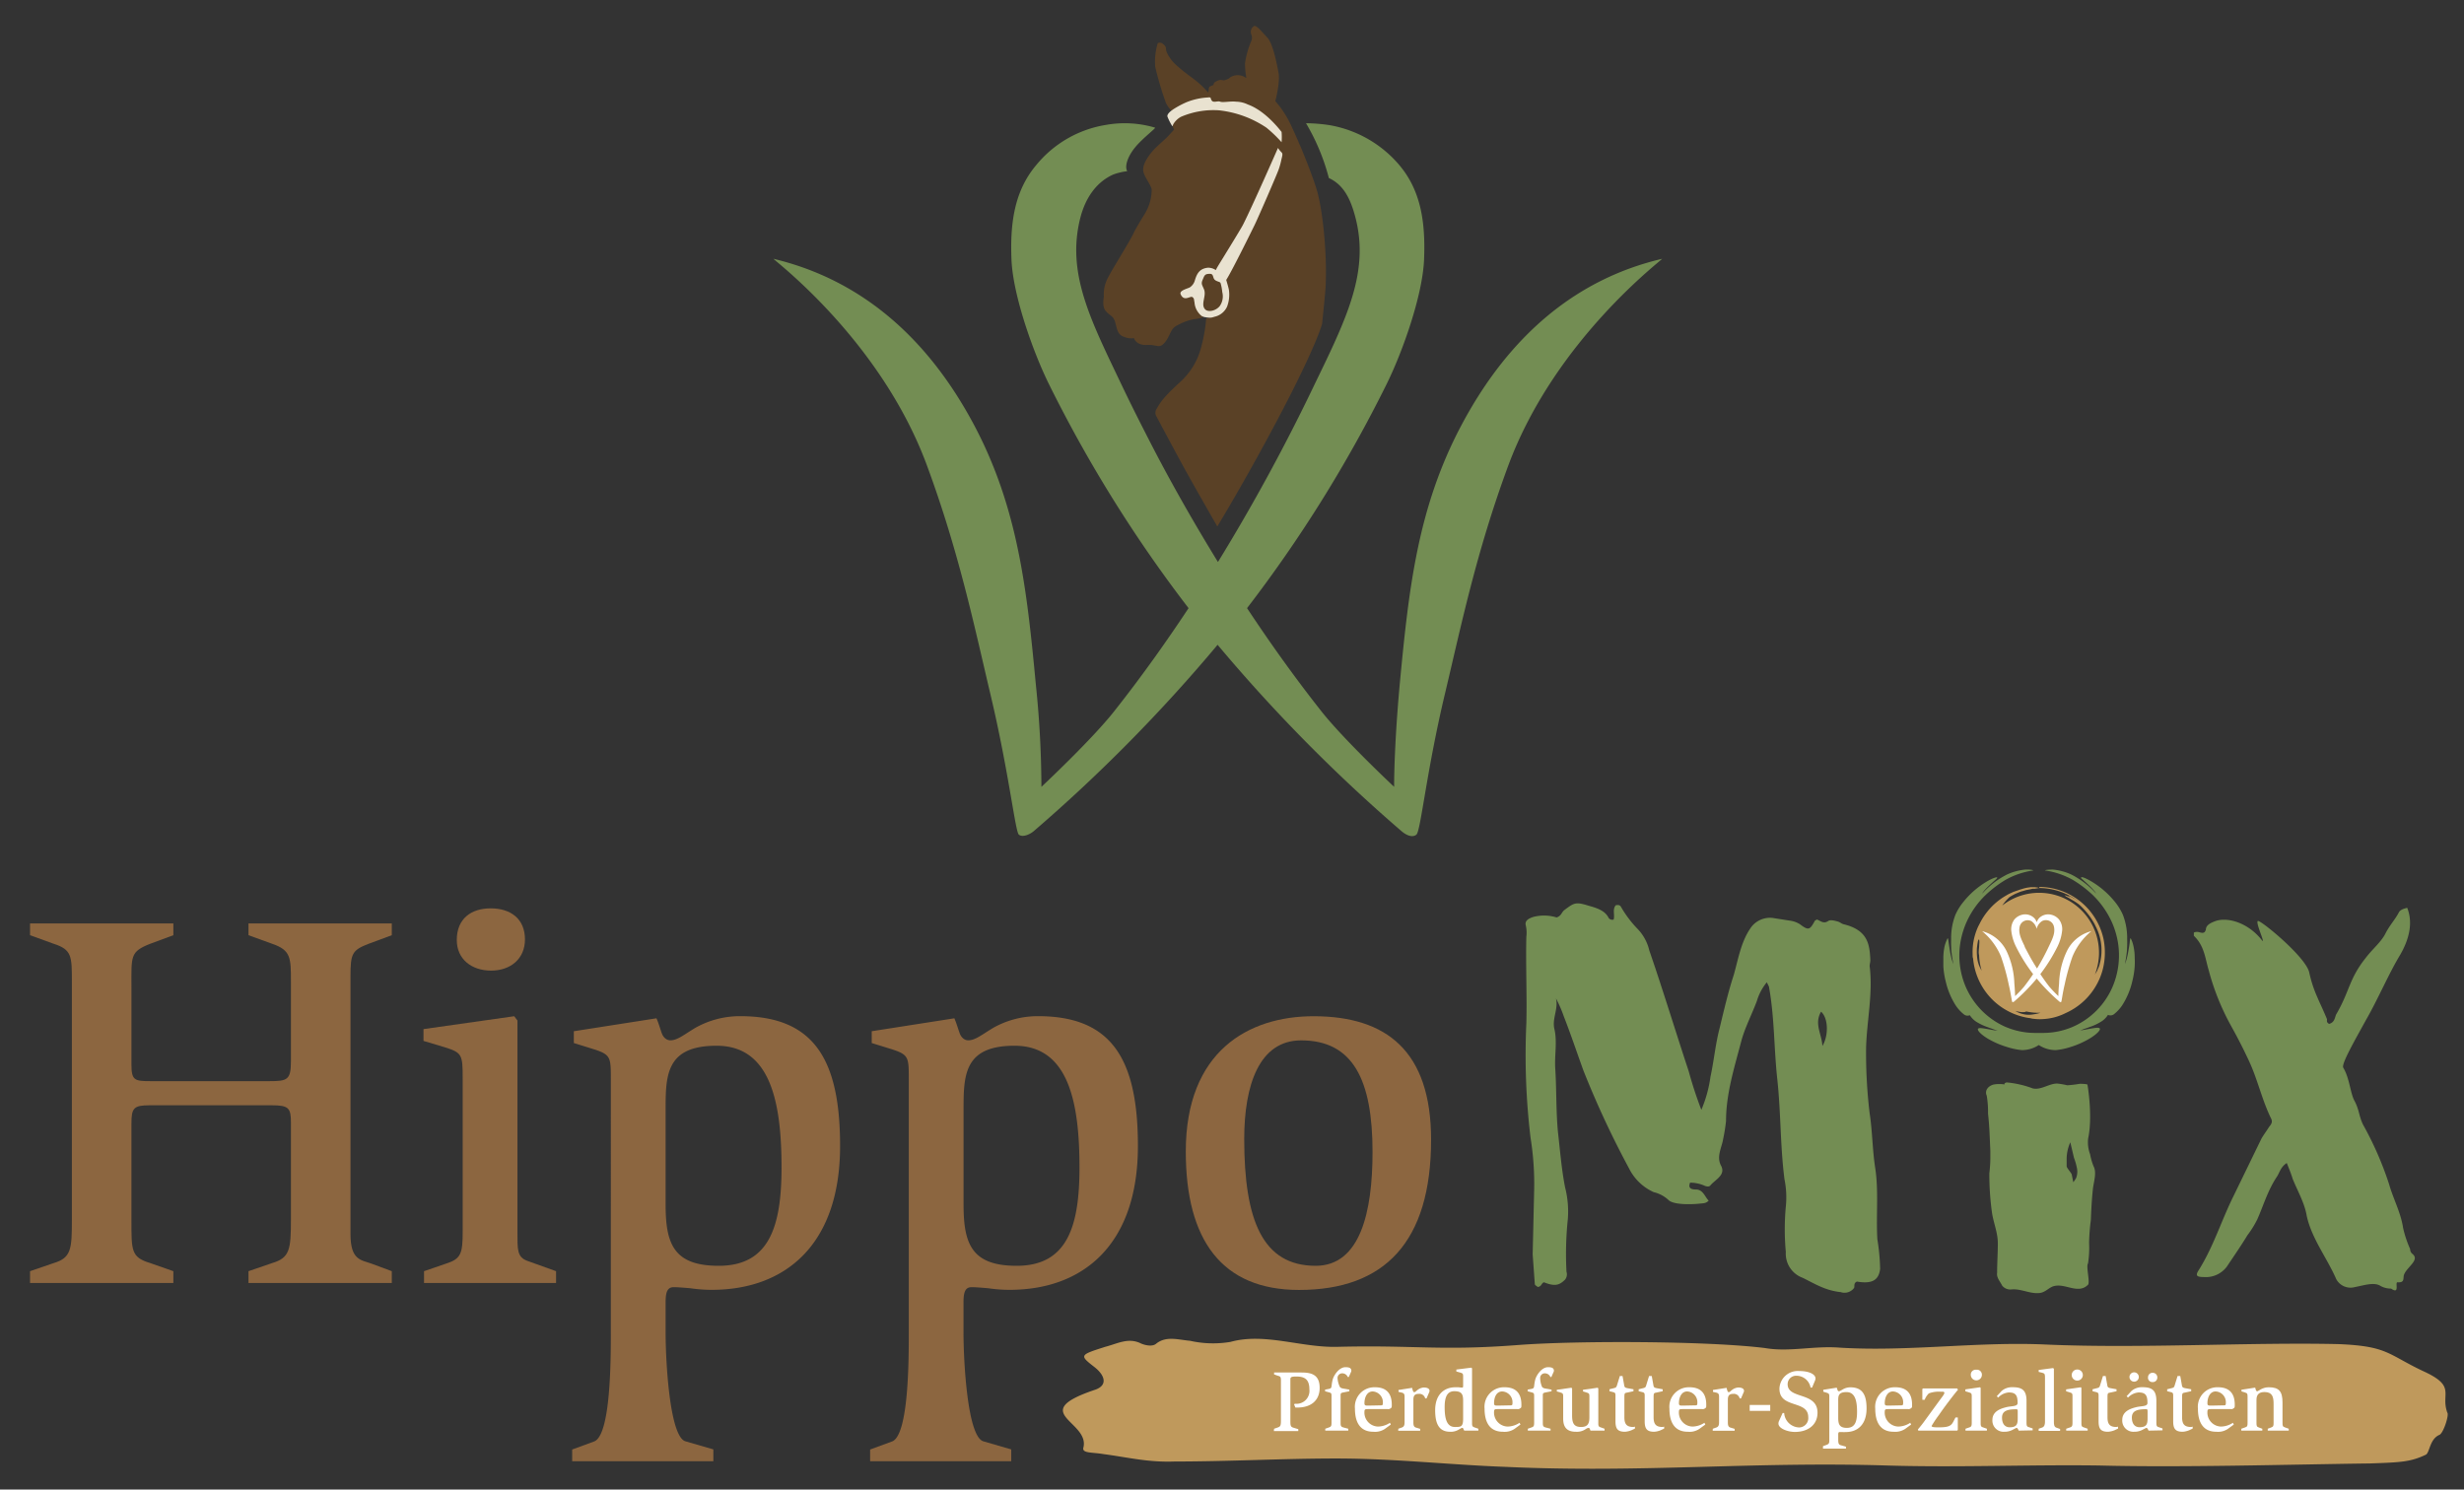 <svg xmlns="http://www.w3.org/2000/svg" viewBox="0 0 417.46 252.4"><rect x="0" y="0" width="417.46" height="252.4" fill="#333333" stroke="none"/><defs><style>.cls-1{fill:#bf995c;}.cls-2{fill:#fff;}.cls-3{fill:#8c6640;}.cls-4{fill:#738d53;}.cls-5{fill:none;}.cls-6{fill:#e9e2d0;}.cls-7{fill:#5a4126;}</style></defs><title>hippo-mix</title><g id="Ebene_2" data-name="Ebene 2"><g id="Content"><path class="cls-1" d="M411,232.55c-6.5-3-6.24-4.44-14.78-4.79-15.06-.35-33.53.78-49.61.07-11.63-.53-23.26,1.24-34.89.53-4.45-.35-8.55.78-12.66.07-9.92-1.24-32-1.25-41.55-.54-13.68,1.06-17.55,0-30.89.33-6.16.17-12.32-2.44-18.13-.84a17.76,17.76,0,0,1-6.85-.18c-2.05-.18-4.1-.89-5.81.53-.69.53-2.05.18-2.73-.18-2.06-.88-3.77.13-5.82.66-4.45,1.42-4.45,1.42-1.71,3.55,1.71,1.42,2.05,3,0,3.72-11.63,3.9-1,5.32-2,9.75-.35,1.06,1.36.82,3.42,1.17,4.1.54,7.52,1.42,12,1.25,9.23,0,18.47-.51,27.37-.51,9.92,0,19.15,1.07,28.73,1.42,23.26,1.07,41.75-.94,64.67-.23,12,.36,24.29-.17,35.93,0,14,.36,31.81-.17,45.84-.35,5.13-.18,6.87-.24,9.46-1.48.67-.32.63-2.67,2.34-3.38.68-.36,1.65-3.41,1.3-3.76C413.49,236.17,416.1,235,411,232.55Z"/><path class="cls-2" d="M215.86,242.1l.66-.23c.48-.16.5-.42.5-1.36v-6.38c0-.71,0-.89-.5-1l-.66-.24v-.32h4.62c1.71,0,3.1.36,3.1,2.61,0,2.06-1.39,3.33-3.78,3.33l-.33,0-.22-.53.12-.12a2.2,2.2,0,0,0,2.47-2.44c0-1.77-.89-2.17-2.22-2.17-.9,0-1,.13-1,.5v6.83c0,1,0,1.2.58,1.36l.76.23v.32h-4.14Z"/><path class="cls-2" d="M224.53,242.42v-.32l.59-.21c.44-.15.47-.28.47-.89v-4.46c0-.48-.07-.51-.48-.62l-.61-.17v-.28l.64-.12c.63-.11.34-.41.65-1.59.19-.73,1.09-2.09,2.16-2.09.59,0,1,.11,1,.61a.7.7,0,0,1-.09.28l-.34.77h-.18a1,1,0,0,0-.93-.62.79.79,0,0,0-.8.75A3.93,3.93,0,0,0,227,235c.16.25.55.29.95.35l.66.12v.28l-.87.17c-.61.11-.61.17-.61.6V241c0,.56,0,.76.51.89l.79.21v.32Z"/><path class="cls-2" d="M234.61,242.14a3,3,0,0,1-1.93.47c-2.12,0-3.12-1.43-3.12-3.93a3.3,3.3,0,0,1,3.4-3.61c2,0,2.84,1.13,2.84,2.93,0,.44,0,.52-.17.61a.59.59,0,0,1-.5.16h-3.35c-.39,0-.61,0-.61.41a2.37,2.37,0,0,0,2.32,2.55,3.81,3.81,0,0,0,2-.64l.15.3Zm-.81-4c.42,0,.49,0,.49-.42a1.82,1.82,0,0,0-1.73-1.94c-.95,0-1.39,1-1.39,2,0,.39.19.4.62.4Z"/><path class="cls-2" d="M236.91,242.1l.59-.21c.46-.15.47-.55.47-1v-4.08c0-.44,0-.71-.46-.83l-.57-.13v-.32l2.3-.36c.09.31.15.73.36.73s.32-.2.6-.4a2,2,0,0,1,1-.39c.52,0,1,.14,1,.58a.72.72,0,0,1-.08.27l-.43,1h-.23a1,1,0,0,0-1.08-.77c-.7,0-.92.31-.92,1v3.72c0,.46,0,.89.47,1l.68.21v.32h-3.72Z"/><path class="cls-2" d="M248.07,242.42a1.77,1.77,0,0,0-.15-.31c0-.09-.1-.16-.19-.16s-.35.16-.63.32a2.58,2.58,0,0,1-1.41.34c-1.91,0-2.54-1.39-2.54-3.65,0-2.72,1.59-3.89,3.43-3.89l.54,0a3.41,3.41,0,0,0,.55.05c.18,0,.22,0,.22-.36v-1.34c0-.64,0-.7-.53-.85l-.62-.17v-.33l2.53-.32.13.11V241c0,.61,0,.73.47.89l.6.21v.32Zm-.18-5.06c0-1.1-.23-1.62-1.5-1.62s-1.63,1.12-1.63,2.69c0,1.85.31,3.37,1.73,3.37,1,0,1.4,0,1.4-1.39Z"/><path class="cls-2" d="M256.57,242.14a3,3,0,0,1-1.93.47c-2.12,0-3.12-1.43-3.12-3.93a3.3,3.3,0,0,1,3.4-3.61c2,0,2.84,1.13,2.84,2.93,0,.44,0,.52-.17.61a.59.59,0,0,1-.5.16h-3.35c-.39,0-.61,0-.61.41a2.37,2.37,0,0,0,2.32,2.55,3.81,3.81,0,0,0,2-.64l.15.3Zm-.81-4c.42,0,.49,0,.49-.42a1.82,1.82,0,0,0-1.73-1.94c-1,0-1.39,1-1.39,2,0,.39.19.4.62.4Z"/><path class="cls-2" d="M258.85,242.42v-.32l.59-.21c.45-.15.48-.28.48-.89v-4.46c0-.48-.08-.51-.49-.62l-.61-.17v-.28l.64-.12c.63-.11.34-.41.65-1.59.19-.73,1.09-2.09,2.16-2.09.59,0,1,.11,1,.61a.7.7,0,0,1-.09.28l-.34.77h-.17a1,1,0,0,0-.94-.62.78.78,0,0,0-.79.75,3.94,3.94,0,0,0,.32,1.54c.16.25.55.29.95.35l.66.12v.28l-.87.17c-.61.11-.61.17-.61.6V241c0,.56,0,.76.51.89l.8.21v.32Z"/><path class="cls-2" d="M269.45,242.42c0-.09-.06-.19-.1-.29s-.1-.17-.18-.17c-.29,0-.44.17-.72.33a2.67,2.67,0,0,1-1.45.32c-1.48,0-2.16-.71-2.16-2.23v-3.59c0-.58,0-.7-.46-.83l-.62-.18v-.28l2.47-.35.12.12v4.59c0,1.33.34,1.94,1.52,1.94s1.41-.64,1.41-1.64v-3.37c0-.61,0-.68-.48-.83l-.6-.18v-.28l2.48-.35.11.12v5.88c0,.31,0,.58.32.68l.74.27v.32Z"/><path class="cls-2" d="M276.39,242.36a3.75,3.75,0,0,1-1.06.25c-1.25,0-1.63-.48-1.63-1.79v-4.33c0-.4-.06-.5-.37-.59l-.65-.16v-.33l.75-.19c.37-.09.43-.16.55-.56l.46-1.49h.46l.28,1.58c.06.34.18.41.62.49l.95.17v.33l-.92.2c-.49.12-.62,0-.62.76v3.47c0,1.16.41,1.63,1.51,1.63a1,1,0,0,0,.28-.06l0,.33Z"/><path class="cls-2" d="M281.34,242.36a3.66,3.66,0,0,1-1.06.25c-1.24,0-1.63-.48-1.63-1.79v-4.33c0-.4-.06-.5-.37-.59l-.65-.16v-.33l.76-.19c.37-.09.43-.16.54-.56l.46-1.49h.46l.28,1.58c.06.34.18.41.62.49l.95.17v.33l-.92.2c-.49.12-.62,0-.62.76v3.47c0,1.16.42,1.63,1.51,1.63a.94.94,0,0,0,.28-.06l0,.33Z"/><path class="cls-2" d="M287.89,242.14a3,3,0,0,1-1.93.47c-2.12,0-3.12-1.43-3.12-3.93a3.3,3.3,0,0,1,3.4-3.61c2,0,2.84,1.13,2.84,2.93,0,.44,0,.52-.17.61a.59.59,0,0,1-.5.16h-3.35c-.39,0-.61,0-.61.41a2.37,2.37,0,0,0,2.32,2.55,3.81,3.81,0,0,0,2-.64l.15.3Zm-.81-4c.42,0,.49,0,.49-.42a1.82,1.82,0,0,0-1.73-1.94c-.95,0-1.39,1-1.39,2,0,.39.19.4.62.4Z"/><path class="cls-2" d="M290.19,242.1l.59-.21c.46-.15.47-.55.47-1v-4.08c0-.44,0-.71-.46-.83l-.57-.13v-.32l2.3-.36c.09.31.15.73.36.73s.32-.2.6-.4a2,2,0,0,1,1-.39c.52,0,1,.14,1,.58a.72.72,0,0,1-.08.27l-.43,1h-.23a1,1,0,0,0-1.08-.77c-.7,0-.92.31-.92,1v3.72c0,.46,0,.89.47,1l.68.21v.32h-3.72Z"/><path class="cls-2" d="M296.44,238.07h3.48v1h-3.48Z"/><path class="cls-2" d="M306.75,235.12a2.43,2.43,0,0,0-2.41-2,1.42,1.42,0,0,0-1.47,1.44c0,2.58,5.06,1.24,5.06,4.82,0,2.07-1.61,3.26-3.83,3.26-1.2,0-2.79-.57-2.79-1.42a1.07,1.07,0,0,1,.12-.48l.59-1.31h.26a2.62,2.62,0,0,0,2.56,2.45,1.58,1.58,0,0,0,1.52-1.75c0-2.94-4.88-1.4-4.88-4.81a3.1,3.1,0,0,1,3.33-3c1.72,0,2.78.55,2.78,1.27a1.12,1.12,0,0,1-.1.39l-.48,1.14Z"/><path class="cls-2" d="M308.86,245.05l.61-.22c.46-.18.46-.32.46-1v-7c0-.61,0-.68-.44-.83l-.58-.18v-.32l2.28-.36c.05.14.1.3.14.42s.14.19.24.19.38-.16.68-.34a2.55,2.55,0,0,1,1.24-.33c2,0,2.75,1.19,2.75,3.58,0,2.74-1.52,4-3.53,4a3.9,3.9,0,0,1-.59,0l-.46,0c-.19,0-.22.18-.22.43v.83c0,.74.1.9.54,1l.77.22v.33h-3.89Zm2.58-4.79c0,1.08.22,1.69,1.46,1.69,1.39,0,1.73-1.08,1.73-2.71,0-1.82-.31-3.35-1.79-3.35s-1.4.75-1.4,1.68Z"/><path class="cls-2" d="M322.76,242.14a3.07,3.07,0,0,1-1.93.47c-2.12,0-3.12-1.43-3.12-3.93a3.3,3.3,0,0,1,3.4-3.61c2,0,2.84,1.13,2.84,2.93,0,.44,0,.52-.17.61a.59.59,0,0,1-.5.16h-3.35c-.39,0-.61,0-.61.41a2.37,2.37,0,0,0,2.32,2.55,3.81,3.81,0,0,0,2-.64l.15.3Zm-.81-4c.41,0,.49,0,.49-.42a1.82,1.82,0,0,0-1.73-1.94c-.95,0-1.39,1-1.39,2,0,.39.19.4.62.4Z"/><path class="cls-2" d="M324.94,242.21a20.46,20.46,0,0,0,1.27-1.62l2.47-3.39c.46-.62.72-.93.74-1.18s-.4-.19-.56-.19a4.8,4.8,0,0,0-2.07.28,3.07,3.07,0,0,0-.71,1.09h-.39v-1.83l.11-.1h5.79l.14.22c-.69.8-2.33,2.95-3.18,4.21a21,21,0,0,0-1.29,1.92c0,.23.5.24,1.29.24,2.2,0,2.13-.52,2.76-1.67h.39v2.11l-.11.12H325Z"/><path class="cls-2" d="M333,242.1l.6-.21c.42-.13.46-.28.46-.89v-4.21c0-.65,0-.71-.49-.86l-.59-.18v-.32l2.5-.36.09.12V241c0,.5,0,.71.28.82l.78.28v.32H333Zm.9-9.13a.83.83,0,0,1,.93-.87.84.84,0,0,1,.95.86.94.94,0,0,1-1.88,0Z"/><path class="cls-2" d="M342,242.42c0-.1-.09-.21-.13-.29s-.12-.17-.21-.17-.38.17-.69.33a2.92,2.92,0,0,1-1.41.32,1.89,1.89,0,0,1-2-2c0-1.51,1.48-1.94,2.34-2.16s1.93-.09,1.93-.7c0-1.28-.29-1.8-1.5-1.8a2.78,2.78,0,0,0-1.79.87l-.24-.23.81-.88a2.68,2.68,0,0,1,1.85-.65c1.54,0,2.38.43,2.38,2.31v3.47c0,.7,0,.89.43,1l.61.21v.32Zm-.15-3.18c0-.34,0-.44-.26-.44-1.44,0-2.4.24-2.4,1.42,0,1,.46,1.63,1.3,1.63,1.35,0,1.36-.71,1.36-1.69Z"/><path class="cls-2" d="M345.4,242.1l.6-.21c.44-.15.47-.68.47-1v-7.4c0-.59,0-.76-.47-.88l-.6-.14v-.33l2.43-.32.15.11v9c0,.36,0,.88.46,1l.59.21v.32H345.4Z"/><path class="cls-2" d="M350.06,242.1l.61-.21c.41-.13.46-.28.46-.89v-4.21c0-.65,0-.71-.49-.86l-.59-.18v-.32l2.5-.36.09.12V241c0,.5,0,.71.28.82l.78.28v.32h-3.64ZM351,233a.94.94,0,0,1,1.88,0,.94.94,0,0,1-1.88,0Z"/><path class="cls-2" d="M358.24,242.36a3.74,3.74,0,0,1-1.07.25c-1.24,0-1.62-.48-1.62-1.79v-4.33c0-.4-.06-.5-.37-.59l-.65-.16v-.33l.75-.19c.37-.09.43-.16.55-.56l.46-1.49h.46l.28,1.58c.06.34.17.41.62.49l.94.17v.33l-.91.2c-.49.12-.62,0-.62.76v3.47c0,1.16.41,1.63,1.5,1.63a1,1,0,0,0,.29-.06l0,.33Z"/><path class="cls-2" d="M364,242.42c0-.1-.09-.21-.13-.29s-.12-.17-.21-.17-.38.17-.69.33a2.92,2.92,0,0,1-1.41.32,1.89,1.89,0,0,1-2-2c0-1.51,1.48-1.94,2.34-2.16s1.93-.09,1.93-.7c0-1.28-.29-1.8-1.5-1.8a2.78,2.78,0,0,0-1.79.87l-.24-.23.81-.88a2.68,2.68,0,0,1,1.85-.65c1.54,0,2.38.43,2.38,2.31v3.47c0,.7,0,.89.43,1l.61.21v.32Zm-3.21-9a.79.79,0,1,1,1.57,0,.79.79,0,0,1-1.57,0Zm3.06,5.81c0-.34,0-.44-.26-.44-1.44,0-2.4.24-2.4,1.42,0,1,.46,1.63,1.3,1.63,1.35,0,1.36-.71,1.36-1.69Zm.08-5.81a.75.75,0,0,1,.77-.8.77.77,0,0,1,.8.8.75.75,0,0,1-.8.77A.73.73,0,0,1,363.92,233.43Z"/><path class="cls-2" d="M370.88,242.36a3.66,3.66,0,0,1-1.06.25c-1.24,0-1.63-.48-1.63-1.79v-4.33c0-.4-.06-.5-.37-.59l-.65-.16v-.33l.76-.19c.37-.09.43-.16.54-.56l.46-1.49h.46l.28,1.58c.06.34.18.41.62.49l.95.17v.33l-.92.2c-.49.12-.62,0-.62.76v3.47c0,1.16.42,1.63,1.51,1.63a.94.94,0,0,0,.28-.06l0,.33Z"/><path class="cls-2" d="M377.43,242.14a3,3,0,0,1-1.93.47c-2.12,0-3.12-1.43-3.12-3.93a3.3,3.3,0,0,1,3.4-3.61c2,0,2.84,1.13,2.84,2.93,0,.44,0,.52-.17.61a.59.59,0,0,1-.5.16h-3.36c-.38,0-.6,0-.6.41a2.37,2.37,0,0,0,2.32,2.55,3.81,3.81,0,0,0,2-.64l.15.3Zm-.81-4c.42,0,.49,0,.49-.42a1.82,1.82,0,0,0-1.73-1.94c-.95,0-1.39,1-1.39,2,0,.39.19.4.62.4Z"/><path class="cls-2" d="M385.2,237.88c0-1.18-.21-2-1.54-2-1,0-1.36.5-1.36,1.34V241c0,.58,0,.76.44.9l.55.2v.32h-3.56v-.32l.59-.21c.47-.15.47-.28.47-.89v-4.23c0-.6,0-.68-.47-.83l-.56-.17v-.28l2.32-.36c.07.28.13.62.34.62s.83-.68,1.95-.68c1.73,0,2.34.67,2.34,2.58V241c0,.61,0,.74.47.89l.59.21v.32h-3.56v-.32l.54-.2c.45-.16.45-.31.45-.9Z"/><path class="cls-3" d="M5.09,215.4l4-1.37c3-.9,3.09-2.36,3.09-7.45v-40.2c0-4.37,0-5.46-3.09-6.46l-4-1.45v-2H29.37v2l-3.91,1.45c-3.46,1.36-3.19,2.09-3.19,7.37v13.09c0,2.73.55,2.82,3.28,2.82h20.1c3,0,3.64-.18,3.64-3.36V166.38c0-4.1,0-5.37-3.19-6.46l-4-1.45v-2H66.38v2l-3.91,1.45c-2.82,1.09-3.09,1.64-3.09,5.55v43.65c0,4.46,1.82,4.37,3.55,5l3.45,1.28v2H42.1v-2l4-1.37c3-.9,3.19-2.27,3.19-7.45V190.21c0-2.46-.37-2.92-3.28-2.92H25.37c-2.73,0-3.1.46-3.1,3.1v16.19c0,5.36-.09,6.45,3.19,7.45l3.91,1.37v2H5.09Z"/><path class="cls-3" d="M71.84,215.4l3.73-1.28c2.55-.81,2.82-1.72,2.82-5.45V182.75c0-4-.09-4.37-3-5.28l-3.64-1.09v-2l15.37-2.18.55.73v35.74c0,3.09-.09,4.36,1.72,5l4.82,1.73v2H71.84Zm5.55-56.12c0-3.63,2.46-5.36,5.73-5.36,3.46,0,5.82,1.82,5.82,5.27,0,3.28-2.45,5.28-5.73,5.28S77.39,162.56,77.39,159.28Z"/><path class="cls-3" d="M96.94,245.62l3.73-1.37c2.82-1.09,2.82-14,2.82-18.39V182.93c0-3.73,0-4.18-2.73-5.09l-3.54-1.1v-2l14-2.19c.37.82.64,1.82.91,2.55s.82,1.18,1.46,1.18c1.18,0,2.36-1,4.18-2.09a15.34,15.34,0,0,1,7.64-2c12.46,0,16.92,7.27,16.92,22,0,16.82-9.37,24.37-21.74,24.37a24.77,24.77,0,0,1-3.64-.27c-1.09-.09-2.09-.18-2.82-.18-1.18,0-1.36,1.09-1.36,2.63v5.1c0,4.54.64,17.58,3.36,18.39l4.73,1.37v2H96.94Zm15.83-41.5c0,6.64,1.36,10.37,9,10.37,8.55,0,10.64-6.64,10.64-16.65,0-11.18-1.91-20.64-11-20.64-8.28,0-8.64,4.64-8.64,10.37Z"/><path class="cls-3" d="M147.42,245.62l3.73-1.37c2.82-1.09,2.82-14,2.82-18.39V182.93c0-3.73,0-4.18-2.73-5.09l-3.55-1.1v-2l14-2.19c.36.82.64,1.82.91,2.55s.82,1.18,1.45,1.18c1.19,0,2.37-1,4.19-2.09a15.34,15.34,0,0,1,7.64-2c12.46,0,16.91,7.27,16.91,22,0,16.82-9.37,24.37-21.73,24.37a24.67,24.67,0,0,1-3.64-.27c-1.09-.09-2.09-.18-2.82-.18-1.18,0-1.36,1.09-1.36,2.63v5.1c0,4.54.63,17.58,3.36,18.39l4.73,1.37v2H147.42Zm15.83-41.5c0,6.64,1.36,10.37,9,10.37,8.55,0,10.64-6.64,10.64-16.65,0-11.18-1.91-20.64-11-20.64-8.28,0-8.64,4.64-8.64,10.37Z"/><path class="cls-3" d="M200.9,195.12c0-17,10.64-22.92,21.64-22.92,12.37,0,19.92,5.91,19.92,20.92,0,17.37-7.91,25.46-22.37,25.46C207,218.58,200.9,210.12,200.9,195.12Zm22,19.37c7.55,0,9.64-9.1,9.64-19.28,0-12.19-3.28-18.92-12.1-18.92-7.09,0-9.64,7.55-9.64,16.73C210.81,206.76,213.9,214.49,222.91,214.49Z"/><path class="cls-4" d="M274.66,153.72a19.17,19.17,0,0,0,2.86,3.76,7.81,7.81,0,0,1,1.91,3.57c2.26,6.53,4.53,14,6.68,20.48a67.41,67.41,0,0,0,2.14,6.53,21.93,21.93,0,0,0,1.55-5.63c.6-2.77.84-5.55,1.55-8.23.72-3,1.44-6.08,2.39-9,.72-2.51,1.19-5.46,2.74-7.78a4,4,0,0,1,3.82-1.88l2.86.45a4.25,4.25,0,0,1,1.79.62c1.43,1.08,1.67,1,2.5-.53,0-.09.12-.09.36-.27.6.18,1.08.8,1.91.27.36-.27,1.07-.09,1.67.08.36.1.6.36.95.45,4.18,1,4.42,3.49,4.54,6.08,0,.36-.12.72-.12,1,.59,4.65-.48,9.3-.6,13.86a85.87,85.87,0,0,0,.6,11.09c.47,3,.47,6.26.95,9.3.6,4,.12,8,.36,12.07a35.37,35.37,0,0,1,.47,5c-.23,1.88-1.31,2.6-3.93,2.15-.6.27-.36.72-.48,1.07a2,2,0,0,1-2.26.72c-2.63-.27-4.42-1.43-6.44-2.42a4.36,4.36,0,0,1-2.87-4.38,42,42,0,0,1,0-7.69,15.33,15.33,0,0,0-.23-4.65c-.72-5.63-.6-11.18-1.2-16.81-.59-5.28-.47-10.56-1.43-15.83l-.36-.72a8.81,8.81,0,0,0-1.67,3.13c-.83,2.24-2,4.47-2.62,6.71-1.19,4.56-2.62,9-2.62,13.68a29.77,29.77,0,0,1-.48,3c-.24,1.52-1.19,3-.36,4.56s-.95,2.33-1.79,3.31c-.24.36-.83.18-1.19,0a6.2,6.2,0,0,0-2.27-.44c-.23.62-.23,1.16,1,1.16s1.55,1.34,2.15,1.88c-.48.53-1,.44-1.67.53-2,.18-4.42.09-5.13-.62a5.53,5.53,0,0,0-2.51-1.34,8.61,8.61,0,0,1-4.17-4,157,157,0,0,1-7.75-16.63c-1.08-3-2.15-6.17-3.34-9.22a21.28,21.28,0,0,0-1.31-3c.47,1.79-.72,3.49-.24,5.28.47,2.15,0,4.29.12,6.53.24,3.58.12,7.33.47,10.91.36,3.13.6,6.26,1.2,9.3a16.59,16.59,0,0,1,.47,5.37,56.83,56.83,0,0,0-.23,8.94,1.44,1.44,0,0,1-.24,1.34c-1,1-1.79,1.17-3.58.45-.48.18-.36.72-1.07.8-.12-.17-.48-.26-.48-.53l-.36-5,.24-10.37a49.5,49.5,0,0,0-.6-9.4,117.64,117.64,0,0,1-.71-19.4c.12-4.56-.12-10,0-14.67a5.46,5.46,0,0,0-.12-2c-.12-.71.48-1.07,1.31-1.34a7.26,7.26,0,0,1,3.94.09c.83-.27.83-.89,1.31-1.25,1.67-1.25,1.91-1.43,4.17-.72,1.31.36,2.74.81,3.34,2.06a.75.75,0,0,0,.84.27c.23-.81-.24-1.7.35-2.42C274.3,153.27,274.54,153.45,274.66,153.72Zm34.1,23.52c1.08-1.79,1-4.74-.23-5.81C307.33,173.49,308.65,175.19,308.76,177.24Z"/><path class="cls-4" d="M406.66,161.77c-2,3.31-3.81,7.6-5.72,10.91-1.91,3.49-4.29,7.6-3.94,8.23,1.08,1.79,1.2,4.38,1.91,5.63.84,1.61.72,2.51,1.43,4a56.51,56.51,0,0,1,4.42,10.1c.71,2.51,2,4.83,2.38,7.43a19.18,19.18,0,0,0,1.19,3.57,1.07,1.07,0,0,0,.36.81c1.43,1.07-1.07,2.32-1.43,3.67-.12.62.12,1.25-1.07,1.16-.48,0,.47,2.14-1.08,1.07a3.64,3.64,0,0,1-1.78-.44c-1.08-.72-2.87-.09-4.3.17a2.76,2.76,0,0,1-3.22-1.34c-1.55-3.57-4.17-6.88-5-10.73-.35-2.15-1.55-4.2-2.38-6.26-.24-.8-.6-1.7-1-2.68-1.07.71-1.19,1.61-1.67,2.32-1.55,2.33-2.26,4.83-3.33,7.25a17,17,0,0,1-1.67,2.68c-1.08,1.79-2.27,3.49-3.46,5.28a4.42,4.42,0,0,1-3.94,1.79c-1.07,0-1.43-.18-.95-1,2.62-4.11,3.93-8.59,6.08-12.88l4.65-9.57c.36-.62.83-1.25,1.31-2,.36-.44.6-.8.36-1.34-1.55-3.13-2.27-6.52-3.7-9.65-.95-2.06-2-4.12-3.1-6.09a41.26,41.26,0,0,1-3.81-9.48c-.6-2-.72-4.11-2.51-5.81v-.54c.72-.35,1.19.18,1.67,0,.24-.09.24-.27.36-.44,0-.81.71-1.17,1.67-1.53,2.14-.71,5.6.36,7.87,3.31.6.63-1.19-3.13-.72-3.31s8.23,6.18,8.71,8.77c.71,3.22,1.67,4.65,3,7.87,0,.27-.12.54.36.8.95-.26.95-1.07,1.19-1.6,2.27-3.85,2.15-6,5-9.57,1.07-1.44,2.62-2.69,3.34-4.12s1.67-2.41,2.27-3.58c.23-.44.71-.62,1.43-.8C408.93,156.58,408,159.44,406.66,161.77Z"/><path class="cls-5" d="M352.41,185.65l-.6-3.76a14.32,14.32,0,0,0-.6,3.76v2.06a20.22,20.22,0,0,0,.84,2l.24,2a9.65,9.65,0,0,0,.47-1.07,6.17,6.17,0,0,0,.12-2.51A20.36,20.36,0,0,0,352.41,185.65Z"/><path class="cls-4" d="M354.24,206.72c.07-1.76.16-3.53.35-5.28.12-1.11.68-2.73.12-3.79a10.46,10.46,0,0,1-.6-2.07,5.74,5.74,0,0,1-.33-2.65c.81-3.79-.09-9-.11-9.13s-1.33-.18-1.43-.13a18.78,18.78,0,0,1-2,.23,13,13,0,0,0-1.48-.27c-1.37-.2-2.94,1.17-4.39.79a16.68,16.68,0,0,0-4.35-1c-.22,0-.53.19-.38.34a5.72,5.72,0,0,0-1.8,0c-.94.2-1.65,1-1.24,1.9a16.76,16.76,0,0,1,.22,3.06c.25,2.12.29,4.17.39,6.27,0,.46,0,.92,0,1.38a22.59,22.59,0,0,1-.17,2.46,47.82,47.82,0,0,0,.44,6.59c.25,1.75,1,3.44,1,5.25,0,1.63-.12,3.32-.12,5-.13.82.49,1.44.86,2.19a1.78,1.78,0,0,0,1.61.63c1.64-.14,3.18.82,4.78.6,1-.14,1.51-.93,2.37-1.16,1.94-.52,4.12,1.44,5.78-.23.38-.38-.37-3.17,0-3.61a17.05,17.05,0,0,0,.18-3.48A35.24,35.24,0,0,1,354.24,206.72Zm-2.48-7.14a5.06,5.06,0,0,1-.5.75L351,199c-.12-.31-.86-1.12-.86-1.37v-1.44a7.11,7.11,0,0,1,.62-2.63l.62,2.63a10.48,10.48,0,0,1,.49,1.69A3,3,0,0,1,351.76,199.58Z"/><path class="cls-4" d="M361.46,160.32A5.57,5.57,0,0,0,361,159c-.06-.09-.12.17-.17.59,0,.22-.26,1.79-.38,2.31a11.05,11.05,0,0,1-.43,1.48c.12-.72.25-1.43.32-2.16a18,18,0,0,0,.05-2.11,10.8,10.8,0,0,0-.74-4.14,9.93,9.93,0,0,0-1.21-2,14.94,14.94,0,0,0-4.4-3.78c-1-.55-1.4-.62-1.44-.52s0,.17.16.29c.62.54,1.26,1.14,1.56,1.45.75.78.81,1,.81,1a14.48,14.48,0,0,0-4.14-3.19,9.51,9.51,0,0,0-3.19-.87c-.59,0-1.32.05-1.32.15a13.55,13.55,0,0,1,4.71,1.6,19.7,19.7,0,0,1,3.32,2.51,15.08,15.08,0,0,1,3.28,4.63,14.35,14.35,0,0,1,1,3.23,13.61,13.61,0,0,1-.9,7.81,13,13,0,0,1-6.48,6.61,12.68,12.68,0,0,1-5.28,1.14h-1.32a12.75,12.75,0,0,1-5.28-1.14,13,13,0,0,1-4-2.89,13.23,13.23,0,0,1-2.46-3.72,13.49,13.49,0,0,1-.89-7.81,14.35,14.35,0,0,1,1-3.23,14.75,14.75,0,0,1,3.28-4.63,19.23,19.23,0,0,1,3.31-2.51,13.61,13.61,0,0,1,4.71-1.6c0-.1-.72-.18-1.32-.15a9.51,9.51,0,0,0-3.19.87,14.32,14.32,0,0,0-4.13,3.19s.05-.23.8-1c.31-.31.95-.91,1.57-1.45.13-.12.18-.24.16-.29s-.47,0-1.44.52a14.69,14.69,0,0,0-4.4,3.78,9.56,9.56,0,0,0-1.22,2,10.8,10.8,0,0,0-.74,4.14,20.51,20.51,0,0,0,.05,2.11c.07.73.2,1.44.33,2.16a9.63,9.63,0,0,1-.44-1.48c-.12-.52-.35-2.09-.38-2.31-.05-.42-.11-.68-.17-.59a6,6,0,0,0-.5,1.36,9.21,9.21,0,0,0-.21,2c0,.46,0,.93,0,1.39a13.68,13.68,0,0,0,.4,2.55,12.84,12.84,0,0,0,1.74,4.14,6.6,6.6,0,0,0,1.4,1.49,1,1,0,0,0,.95.1,3.63,3.63,0,0,0,1.37,1.27,9.31,9.31,0,0,0,1.64.75c.56.21,1,.35,1.7.62l-.62-.1c-.75-.13-1.1-.21-1.85-.32-.5-.07-.89-.07-.88.18s.41.77,1.6,1.52A14.89,14.89,0,0,0,340,177.4a11.82,11.82,0,0,0,2.55.54,5.21,5.21,0,0,0,2.87-.86,5.24,5.24,0,0,0,2.87.86,11.58,11.58,0,0,0,2.55-.54,14.89,14.89,0,0,0,3.34-1.51c1.19-.75,1.59-1.29,1.6-1.52s-.38-.25-.88-.18c-.75.11-1.1.19-1.84.32l-.63.1c.67-.27,1.14-.41,1.7-.62a8.7,8.7,0,0,0,1.64-.75,3.63,3.63,0,0,0,1.37-1.27,1,1,0,0,0,1-.1,6.78,6.78,0,0,0,1.39-1.49,12.84,12.84,0,0,0,1.74-4.14,13.68,13.68,0,0,0,.4-2.55,12.9,12.9,0,0,0,0-1.39A9.21,9.21,0,0,0,361.46,160.32Z"/><path class="cls-5" d="M350.85,152.13l.11.08Z"/><path class="cls-5" d="M335.26,161.16c0-.38,0-.77.08-1.19a2.73,2.73,0,0,0,0-.71c-.07-.21-.18,0-.24.27s-.09.65-.11.76c0,.33,0,.67-.06,1a9.43,9.43,0,0,0,.07,1.06,5,5,0,0,0,.58,1.79,2.11,2.11,0,0,0,.18.27,10.1,10.1,0,0,1-.43-2.6A2.21,2.21,0,0,1,335.26,161.16Z"/><path class="cls-5" d="M343.31,171.39a.49.49,0,0,1-.26.1,3.06,3.06,0,0,1-.68,0c-.27,0-.57-.11-.88-.18a4.32,4.32,0,0,0,3,.58,8.14,8.14,0,0,0,1.27-.28h-.28A10,10,0,0,1,343.31,171.39Z"/><path class="cls-1" d="M356.41,159.23a11.19,11.19,0,0,0-10.85-8.94l-.11.18a11.13,11.13,0,0,1,6.89,2.43l-.73-.51-.62-.34a1.43,1.43,0,0,0-.63-.24c.17.1.33.21.49.32l.11.08-.11-.08c-.29-.18-1-.48-1.05-.39a5.16,5.16,0,0,0,.67.4c.24.14.49.3.75.44a8.08,8.08,0,0,1,.75.49,4.26,4.26,0,0,1,.63.52,13.26,13.26,0,0,1,1.75,2.11l.36.59a6.09,6.09,0,0,1,.32.62,8.88,8.88,0,0,1,.82,6q-.08.31-.15.6a4.63,4.63,0,0,1-.21.56c-.08.18-.15.35-.23.52L355,165l-.09.17a10.27,10.27,0,0,0,.71-3.73,10.14,10.14,0,0,0-16.39-8,8,8,0,0,1,.51-.68,9.72,9.72,0,0,1,.71-.74,11.44,11.44,0,0,1,1-.56l.52-.22.27-.11a2.46,2.46,0,0,1,.29-.09l.75-.22.73-.14.35-.08.37,0,.74-.13a2.9,2.9,0,0,0-.88-.14h-.25l-.26,0-.53.07a7.15,7.15,0,0,0-1.06.27c-.35.09-.67.23-1,.33l-.4.14-.39.18a6,6,0,0,0-.75.39,11.18,11.18,0,0,0-4.55,4.81c-.11.22-.24.44-.33.66a10.22,10.22,0,0,0-.86,4.49c0,.37,0,.57.08.73a11.19,11.19,0,0,0,9.51,10.11c.2,0,.39.09.59.11l.6.06a8.28,8.28,0,0,0,1.22,0,9.6,9.6,0,0,0,3.73-1,11.23,11.23,0,0,0,5.43-5.11,10.89,10.89,0,0,0,1.14-3.6A11.69,11.69,0,0,0,356.41,159.23Zm-20.84,4.94a5,5,0,0,1-.58-1.79,9.43,9.43,0,0,1-.07-1.06c0-.36,0-.7.06-1,0-.11.06-.48.11-.76s.17-.48.24-.27a2.73,2.73,0,0,1,0,.71c0,.42-.07.81-.08,1.19a2.21,2.21,0,0,0,.06.68,10.1,10.1,0,0,0,.43,2.6A2.11,2.11,0,0,1,335.57,164.17Zm8.89,7.72a4.32,4.32,0,0,1-3-.58c.31.07.61.14.88.18a3.06,3.06,0,0,0,.68,0,.49.49,0,0,0,.26-.1,10,10,0,0,0,2.14.23h.28A8.14,8.14,0,0,1,344.46,171.89Z"/><path class="cls-2" d="M350.13,161.27a13.45,13.45,0,0,0-1.27,5.39c-.13,1.36-.12,2.13-.12,2.13a21.32,21.32,0,0,1-1.52-1.58c-.56-.71-1.07-1.44-1.54-2.15a28.25,28.25,0,0,0,2.9-4.65,8,8,0,0,0,.78-2.6,2.67,2.67,0,0,0-.51-2,2.48,2.48,0,0,0-1.45-.84,2.19,2.19,0,0,0-1.87.55,1.85,1.85,0,0,0-.46.76,1.77,1.77,0,0,0-.47-.76,2.18,2.18,0,0,0-1.86-.55,2.5,2.5,0,0,0-1.46.84,2.76,2.76,0,0,0-.51,2,8.06,8.06,0,0,0,.79,2.6,28.25,28.25,0,0,0,2.9,4.65c-.47.71-1,1.44-1.55,2.15a19.87,19.87,0,0,1-1.51,1.58s0-.77-.12-2.13a13.8,13.8,0,0,0-1.27-5.39,6.37,6.37,0,0,0-4.19-3.48,11,11,0,0,1,3.2,4.31,37.49,37.49,0,0,1,1.31,4.74c.39,1.64.52,2.88.6,2.94s.22,0,.31-.07a32.67,32.67,0,0,0,3.83-3.89,32.67,32.67,0,0,0,3.83,3.89c.08.07.22.14.31.07s.2-1.3.59-2.94a37.69,37.69,0,0,1,1.32-4.74,11,11,0,0,1,3.2-4.31A6.35,6.35,0,0,0,350.13,161.27Zm-7.09-.89c-.63-1.32-1.13-2.29-.84-3.43a1.38,1.38,0,0,1,1.95-.87,2.13,2.13,0,0,1,.91,1.31v0a2.17,2.17,0,0,1,.91-1.31,1.39,1.39,0,0,1,2,.87c.28,1.14-.22,2.11-.85,3.43a40.12,40.12,0,0,1-2,3.73C344.17,162.64,343.49,161.31,343,160.38Z"/><path class="cls-4" d="M281.59,43.86c-14.12,3.31-25.75,12.58-34.08,28.36-7.39,14-8.85,27.76-10.37,43.81-1,11.06-.94,17.3-.94,17.3s-8.49-7.94-12.34-12.82c-4.58-5.8-8.77-11.7-12.58-17.46a229,229,0,0,0,23.58-37.83c2.73-5.46,6.16-15.15,6.41-21.22s-.44-11.58-4.17-16a19.94,19.94,0,0,0-11.83-6.79,28,28,0,0,0-4-.33,35.93,35.93,0,0,1,3.87,9.29c2.37,1.09,3.65,3.28,4.55,6.88,1.79,7.13-.2,13.44-3.53,20.84-1,2.23-2.14,4.56-3.32,7a326.57,326.57,0,0,1-16.49,30.34c-4.88-7.93-9-15.37-12.2-21.7-1.64-3.19-3.07-6.1-4.28-8.64-5.11-10.72-9.18-18.6-6.86-27.89.89-3.54,2.8-6.19,5.63-7.44a10.3,10.3,0,0,1,2.34-.55c-.48-.84.08-2.52,1.36-4.07s3.56-3.25,3.35-3.31a18,18,0,0,0-8.28-.47A19.18,19.18,0,0,0,175.54,28c-3.72,4.42-4.42,9.93-4.17,16s3.69,15.76,6.41,21.22a229,229,0,0,0,23.59,37.83c-3.81,5.76-8,11.66-12.59,17.46-3.84,4.88-12.34,12.82-12.34,12.82a171.76,171.76,0,0,0-.94-17.3c-1.51-16-3-29.83-10.36-43.81-8.34-15.78-20-25-34.08-28.36-.39-.09,18.08,13.53,26,35.05,5.42,14.68,8,27.15,10.71,38.6,3.17,13.31,4.23,23.42,4.85,23.92s1.82,0,2.53-.6a271.86,271.86,0,0,0,31.14-31.57,272.76,272.76,0,0,0,31.15,31.57c.71.62,1.8,1.19,2.53.6s1.68-10.61,4.85-23.92c2.73-11.45,5.28-23.92,10.71-38.6C263.51,57.39,282,43.77,281.59,43.86Z"/><path class="cls-6" d="M198.46,18.75s-.78.56-.67,1a9.51,9.51,0,0,0,.78,1.56l11.8,4.93L199.75,43.48l-1.57,6.68s4.68,3.13,5.34,3.46a28.57,28.57,0,0,0,4.68.57l6.36-7.68,5.71-16.92-4.43-11.7-10.07-2a60,60,0,0,0-6.25,1.36Z"/><path class="cls-7" d="M204.14,52.38c.51.59,1.8.31,2.48-.47a2.86,2.86,0,0,0,.46-2.42A7.66,7.66,0,0,0,206.8,48c-.06-.29-.63-.25-1-.6s-.15-1-.81-1c-.91,0-.92.29-1.23,1s-.08.87.24,1.66C204.42,50.16,203.41,51.52,204.14,52.38Z"/><path class="cls-7" d="M223.11,32.24c-.21-.72-.51-1.6-.86-2.55-1-2.79-2.45-6.19-3.36-8.11a17.39,17.39,0,0,0-2.82-4.45s.86-3.21.54-4.84-.94-4.93-1.92-5.95-1.9-2.28-2.32-1.86A1.16,1.16,0,0,0,212,5.84a1.39,1.39,0,0,1,0,1.1,15.19,15.19,0,0,0-1.07,3.81,16.38,16.38,0,0,0,.23,2.48,2.48,2.48,0,0,0-2.14-.4c-1.07.42-.32.26-1.16.63s-.77-.14-1.61.23-.49.54-.72.72-.61.14-.7.47-.05,1-.23.69A16.08,16.08,0,0,0,202,13.2,33.21,33.21,0,0,1,199.25,11a6.66,6.66,0,0,1-1.57-2.14c-.23-.56,0-.79-.42-1.21-.6-.68-1.11-.33-1.11-.33a10.75,10.75,0,0,0-.43,4,55.74,55.74,0,0,0,1.82,6.14,5.63,5.63,0,0,0,.91,1.28A15.43,15.43,0,0,1,201,17.33a11.16,11.16,0,0,1,3.6-.81c.72-.09.4.12.71.53s1,0,1.43.18,1.83-.12,2.66,0a4.72,4.72,0,0,1,2,.47c3.13,1.12,5.64,4.58,5.73,4.65a10.22,10.22,0,0,1,0,1.75,22.6,22.6,0,0,0-2.56-2.46,17.79,17.79,0,0,0-8.1-2.95,14,14,0,0,0-6.4,1.11A3.46,3.46,0,0,0,198.81,21c-.25.45,0,.66.06.83s.07.1-.74,1c-1.12,1.23-2.45,2.07-3.51,3.61-.69,1-1.17,2-.82,2.95s1.16,1.94,1.32,2.69a7.75,7.75,0,0,1-.89,3.65c-.29.6-1.62,2.59-2.23,3.89s-3.73,6.3-4.24,7.35a6,6,0,0,0-.75,3.25c0,.3-.32,1.63.28,2.42s1.28.81,1.61,1.83.33,2.23,1.54,2.61a3.24,3.24,0,0,0,1.68.22s.35,1.24,2.16,1.15,2.12.74,3.1-.46.87-2.36,2.18-2.91a8.84,8.84,0,0,1,2.78-1,6.92,6.92,0,0,0,1.59-.34,2.39,2.39,0,0,1-.84-.7,3.14,3.14,0,0,1-.71-1.8c-.11-.37,0-.65-.36-.9s-1.43.86-2-.5c-.23-.63,1.14-.91,1.57-1.15a2.1,2.1,0,0,0,.85-1.19c.36-1.21.84-2,2.24-2.14a2.36,2.36,0,0,1,1.31.41,5.35,5.35,0,0,1,.28-.54c.31-.53,3.9-6.31,4.33-7.16,1.58-3.11,5.92-13,5.92-13a4.25,4.25,0,0,0,.58.72c.28.25.16.59,0,1.24a12.6,12.6,0,0,1-.45,1.65c-.35,1-3.49,8.21-4.08,9.42s-3.94,8-4.82,9.33c.17.58.4,1.34.46,1.72a5.71,5.71,0,0,1-.32,2.82,3.05,3.05,0,0,1-2.15,1.71,4.06,4.06,0,0,1-1.38.22,26.47,26.47,0,0,1-1,5.45A11.84,11.84,0,0,1,200,64.68c-2.47,2.27-3.26,3.2-4,4.53a1.24,1.24,0,0,0-.16,1.19s2.66,5,4.48,8.34,5.92,10.47,5.92,10.47,5.23-8.57,11-19.62C223.29,58,224,54.83,224,54.83s.49-4.71.57-5.94C224.89,43.6,224.17,35.83,223.11,32.24Z"/><rect class="cls-5" width="417.46" height="252.4"/></g></g></svg>